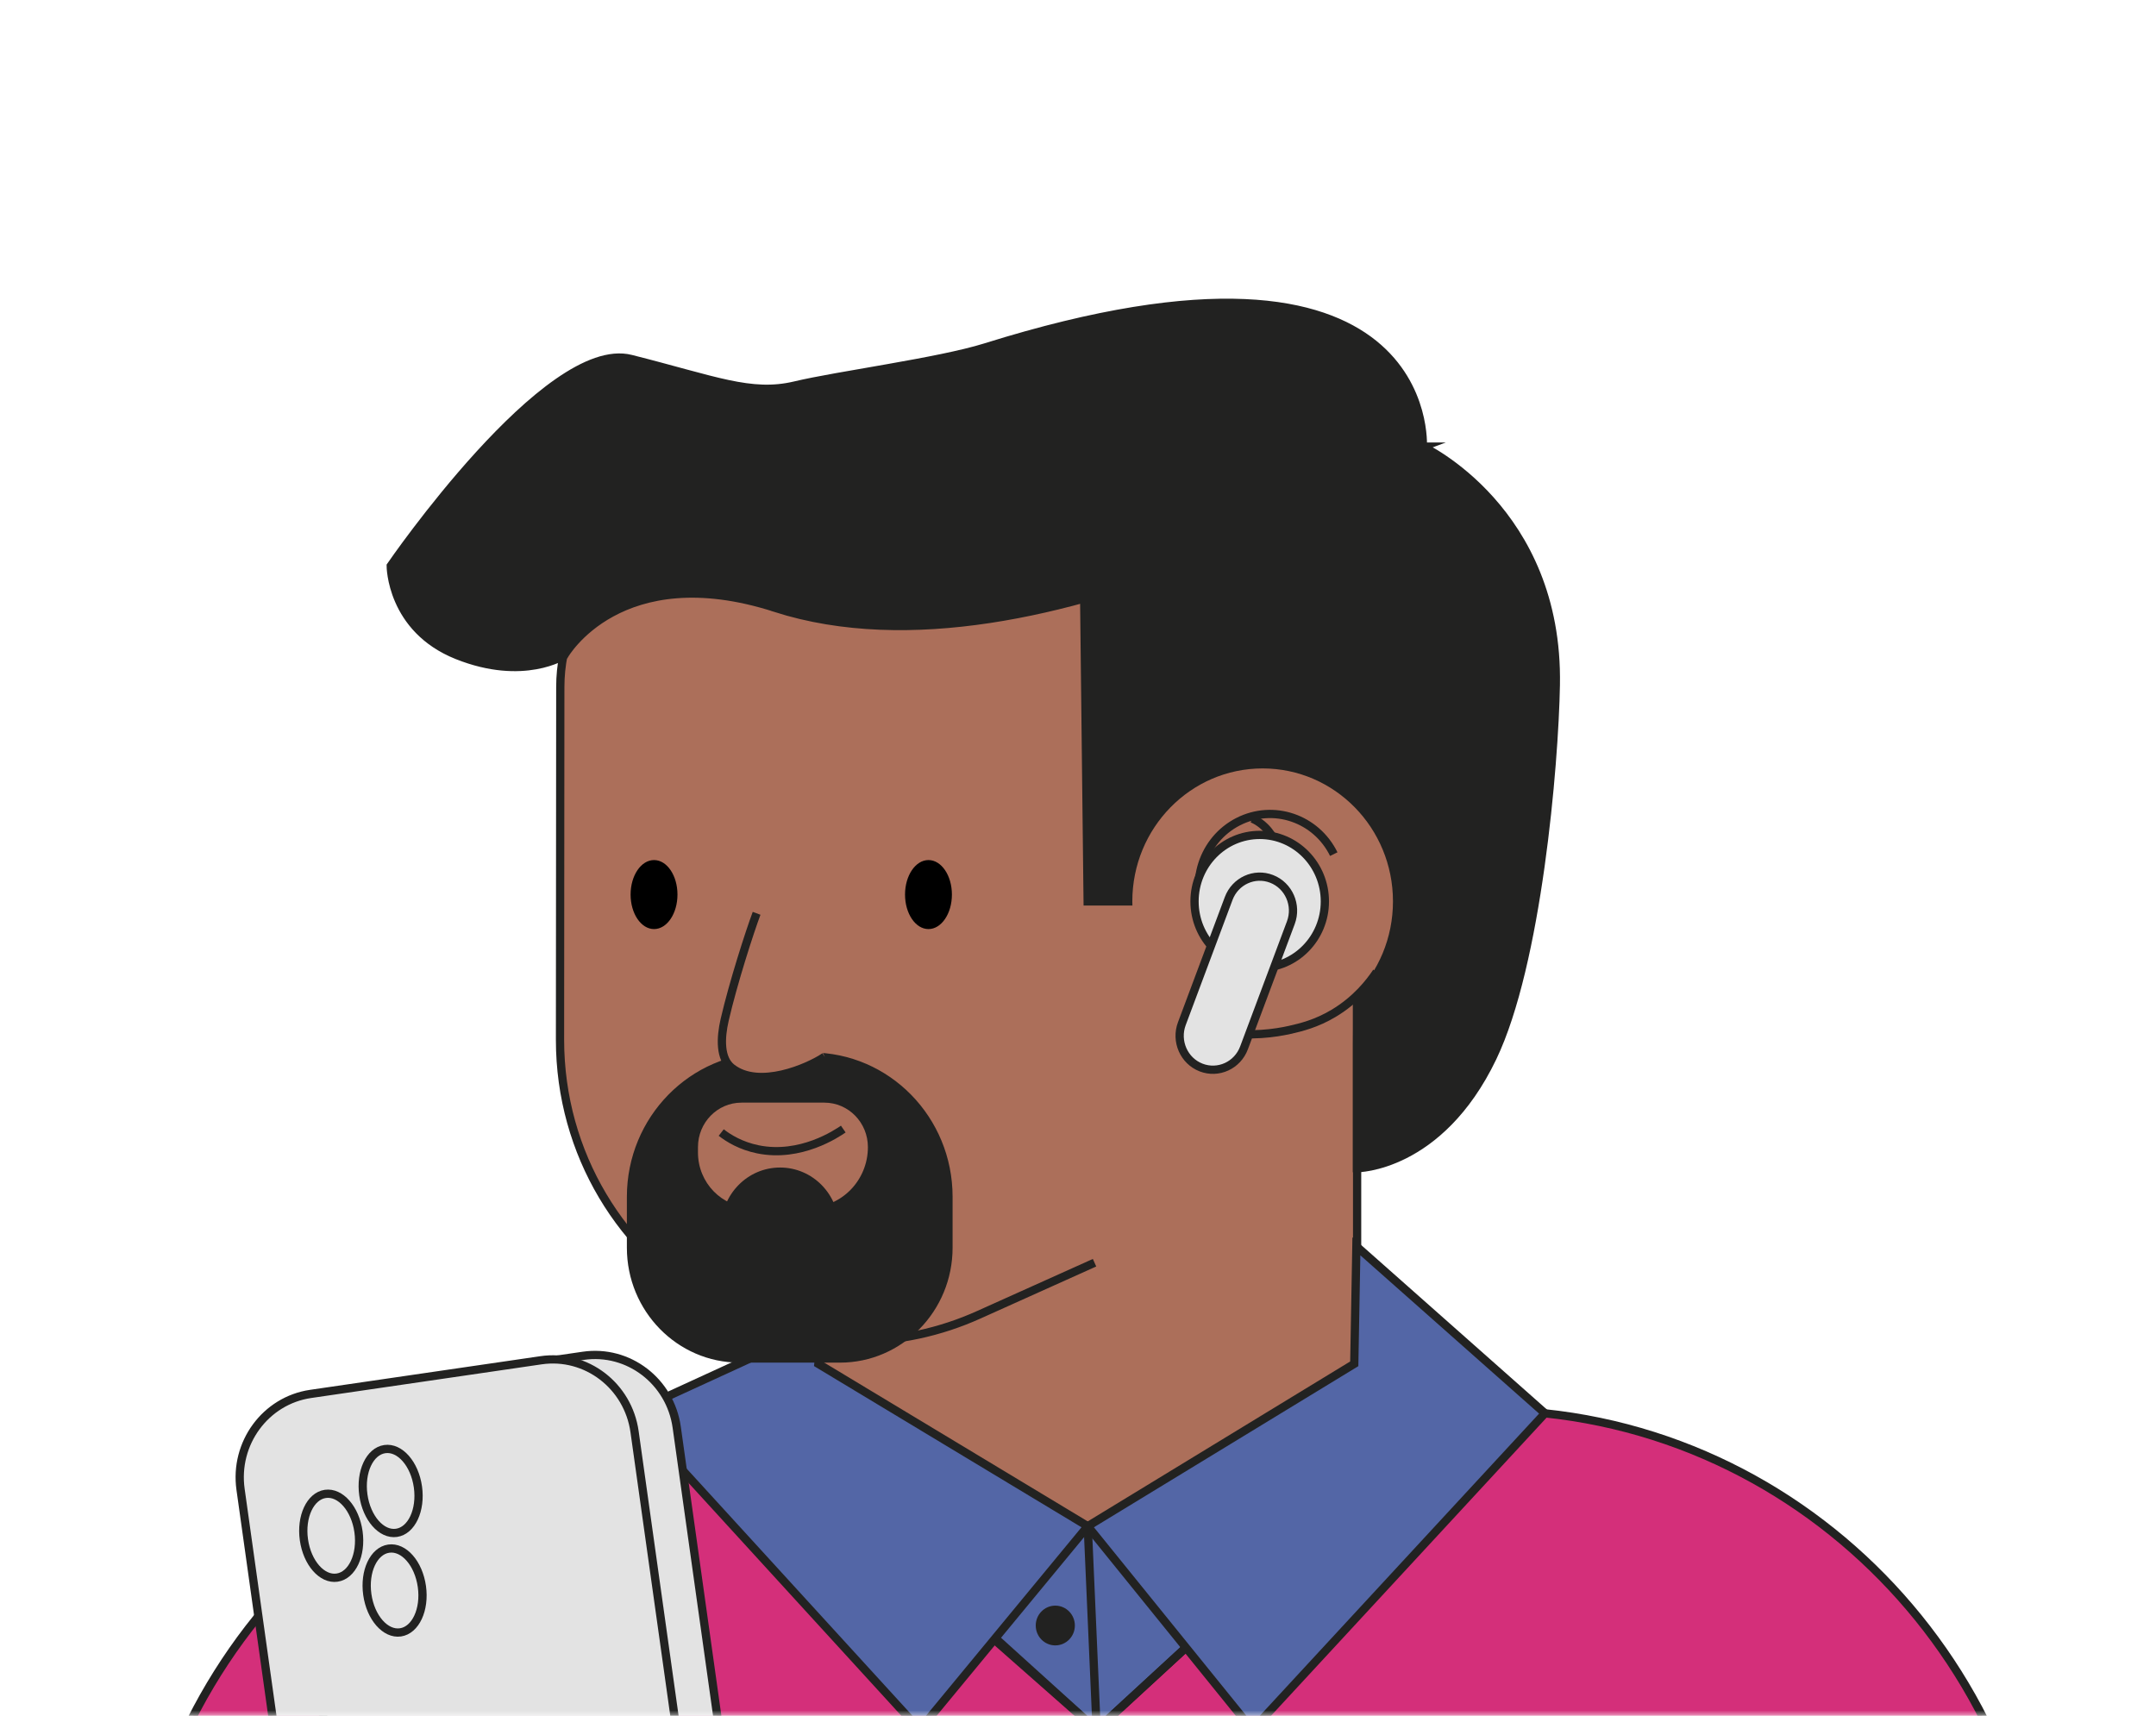 <svg width="196" height="156" viewBox="0 0 196 156" fill="none" xmlns="http://www.w3.org/2000/svg">
<mask id="mask0_8945_8203" style="mask-type:luminance" maskUnits="userSpaceOnUse" x="14" y="23" width="168" height="133">
<path d="M181.551 23H14.449V156H181.551V23Z" fill="white"/>
</mask>
<g mask="url(#mask0_8945_8203)">
<path d="M135.189 128.222H62.583C34.522 128.222 11.775 151.433 11.775 180.066V232.635C11.775 261.268 34.522 284.48 62.583 284.48H135.189C163.249 284.48 185.996 261.268 185.996 232.635V180.066C185.996 151.433 163.249 128.222 135.189 128.222Z" fill="#D42F7A" stroke="#222221" stroke-width="0.75" stroke-miterlimit="10"/>
<path d="M74.397 125.963V94.947C74.397 81.144 125.146 57.093 125.146 57.093C125.146 57.093 123.374 81.152 123.374 94.947V125.963C123.374 132.766 98.886 138.76 98.886 138.76C98.886 138.76 74.397 132.962 74.397 125.963Z" fill="#AC6F5A" stroke="#222221" stroke-width="0.75" stroke-miterlimit="10"/>
<path d="M99.504 114.804L89.002 119.527C85.459 121.13 81.624 121.949 77.755 121.949C76.009 121.949 74.305 121.778 72.659 121.454C69.902 120.909 67.295 119.937 64.914 118.607C56.575 113.952 50.91 104.915 50.91 94.53V94.513L50.936 62.465C50.936 54.409 57.344 47.886 65.24 47.895L108.302 41.97L129.348 70.718" fill="#AC6F5A"/>
<path d="M99.504 114.804L89.002 119.527C85.459 121.13 81.624 121.949 77.755 121.949C76.009 121.949 74.305 121.778 72.659 121.454C69.902 120.909 67.295 119.937 64.914 118.607C56.575 113.952 50.91 104.915 50.91 94.53V94.513L50.936 62.465C50.936 54.409 57.344 47.886 65.24 47.895L108.302 41.97L129.348 70.718" stroke="#222221" stroke-width="0.75" stroke-miterlimit="10"/>
<path d="M59.458 84.47C60.634 84.47 61.588 83.065 61.588 81.332C61.588 79.6 60.634 78.195 59.458 78.195C58.281 78.195 57.327 79.6 57.327 81.332C57.327 83.065 58.281 84.47 59.458 84.47Z" fill="black"/>
<path d="M84.406 84.47C85.583 84.47 86.537 83.065 86.537 81.332C86.537 79.6 85.583 78.195 84.406 78.195C83.23 78.195 82.276 79.6 82.276 81.332C82.276 83.065 83.23 84.47 84.406 84.47Z" fill="black"/>
<path d="M129.348 40.606L98.535 52.047L98.877 81.955H102.929L123.358 83.584V106.211C123.358 106.211 130.844 106.228 135.682 96.159C139.767 87.65 141.305 69.602 141.438 62.287C141.731 46.327 129.332 40.606 129.332 40.606H129.348Z" fill="#222221" stroke="#222221" stroke-width="0.75" stroke-miterlimit="10"/>
<path d="M114.785 94.043C121.329 94.043 126.633 88.63 126.633 81.953C126.633 75.276 121.329 69.864 114.785 69.864C108.242 69.864 102.938 75.276 102.938 81.953C102.938 88.63 108.242 94.043 114.785 94.043Z" fill="#AC6F5A"/>
<path d="M121.252 77.656C119.648 74.391 115.755 73.07 112.555 74.706C109.355 76.343 108.059 80.316 109.664 83.582" stroke="#222221" stroke-width="0.75" stroke-miterlimit="10"/>
<path d="M113.841 74.424C114.952 74.893 115.771 75.941 116.172 77.101C116.582 78.26 116.623 79.522 116.532 80.741" stroke="#222221" stroke-width="0.75" stroke-miterlimit="10"/>
<path d="M70.47 55.26C56.325 50.724 51.303 59.574 51.303 59.574C51.303 59.574 47.618 61.987 41.569 59.574C35.52 57.161 35.52 51.449 35.52 51.449C35.52 51.449 49.741 30.715 57.352 32.633C64.964 34.551 68.256 36.001 72.275 35.046C76.16 34.116 85.317 32.914 89.578 31.584C130.677 18.711 129.348 40.613 129.348 40.613C129.348 40.613 94.825 63.078 70.47 55.269V55.26Z" fill="#222221" stroke="#222221" stroke-width="0.75" stroke-miterlimit="10"/>
<path d="M86.712 145.829L99.696 157.27L114.785 143.382L98.886 138.761L86.712 145.829Z" fill="#5366A6" stroke="#222221" stroke-width="0.75" stroke-miterlimit="10"/>
<path d="M65.916 126.714L99.696 157.27L132.891 126.714" stroke="#222221" stroke-width="0.75" stroke-miterlimit="10"/>
<path d="M74.397 124.003L98.886 138.761L83.612 157.27L57.319 128.496L72.667 121.454L74.614 121.761L74.397 124.003Z" fill="#5366A6" stroke="#222221" stroke-width="0.75" stroke-miterlimit="10"/>
<path d="M123.115 123.995L98.886 138.761L113.858 157.27L140.452 128.496L123.308 113.312L123.115 123.995Z" fill="#5366A6" stroke="#222221" stroke-width="0.75" stroke-miterlimit="10"/>
<path d="M99.696 157.27L98.886 138.761" stroke="#222221" stroke-width="0.75" stroke-miterlimit="10"/>
<path d="M95.936 149.222C96.712 149.222 97.34 148.58 97.34 147.789C97.34 146.998 96.712 146.357 95.936 146.357C95.161 146.357 94.533 146.998 94.533 147.789C94.533 148.58 95.161 149.222 95.936 149.222Z" fill="#222221" stroke="#222221" stroke-width="0.75" stroke-miterlimit="10"/>
<path d="M53.021 123.268L32.791 126.224C28.684 126.824 25.832 130.707 26.42 134.898L34.628 193.384C35.217 197.574 39.022 200.484 43.129 199.884L63.359 196.928C67.465 196.328 70.317 192.444 69.729 188.254L61.521 129.768C60.933 125.578 57.127 122.668 53.021 123.268Z" fill="#E3E3E3" stroke="#222221" stroke-width="0.75" stroke-miterlimit="10"/>
<path d="M49.188 123.672L28.238 126.733C24.132 127.333 21.28 131.217 21.868 135.407L30.076 193.893C30.664 198.083 34.47 200.994 38.576 200.394L59.526 197.332C63.633 196.732 66.485 192.849 65.897 188.658L57.688 130.172C57.1 125.982 53.295 123.072 49.188 123.672Z" fill="#E3E3E3" stroke="#222221" stroke-width="0.75" stroke-miterlimit="10"/>
<path d="M111.059 93.857C113.766 94.249 115.922 93.933 117.258 93.635C118.269 93.405 119.665 93.072 121.244 92.126C123.283 90.907 124.511 89.33 125.154 88.366" stroke="#222221" stroke-width="0.75" stroke-miterlimit="10"/>
<path d="M114.518 87.999C117.79 87.999 120.442 85.293 120.442 81.955C120.442 78.617 117.79 75.91 114.518 75.91C111.246 75.91 108.594 78.617 108.594 81.955C108.594 85.293 111.246 87.999 114.518 87.999Z" fill="#E3E3E3" stroke="#222221" stroke-width="0.75" stroke-miterlimit="10"/>
<path d="M117.349 83.891C117.944 82.298 117.162 80.514 115.601 79.907C114.041 79.299 112.293 80.097 111.697 81.69L107.44 93.072C106.844 94.664 107.626 96.448 109.187 97.056C110.748 97.664 112.496 96.865 113.091 95.273L117.349 83.891Z" fill="#E3E3E3" stroke="#222221" stroke-width="0.75" stroke-miterlimit="10"/>
<path d="M30.644 143.435C32.014 143.235 32.886 141.369 32.591 139.267C32.296 137.164 30.946 135.623 29.575 135.823C28.205 136.023 27.333 137.89 27.628 139.992C27.923 142.094 29.273 143.636 30.644 143.435Z" fill="#E3E3E3" stroke="#222221" stroke-width="0.75" stroke-miterlimit="10"/>
<path d="M36.406 148.412C37.776 148.212 38.648 146.345 38.353 144.243C38.058 142.141 36.708 140.599 35.338 140.8C33.967 141 33.096 142.866 33.391 144.968C33.686 147.07 35.036 148.612 36.406 148.412Z" fill="#E3E3E3" stroke="#222221" stroke-width="0.75" stroke-miterlimit="10"/>
<path d="M36.047 139.363C37.417 139.162 38.289 137.296 37.994 135.194C37.699 133.092 36.349 131.55 34.979 131.75C33.608 131.95 32.737 133.817 33.032 135.919C33.327 138.021 34.677 139.563 36.047 139.363Z" fill="#E3E3E3" stroke="#222221" stroke-width="0.75" stroke-miterlimit="10"/>
<path d="M69.852 96.021H73.737C80.655 96.021 86.269 101.75 86.269 108.809V113.439C86.269 119.023 81.824 123.559 76.352 123.559H67.236C61.764 123.559 57.319 119.023 57.319 113.439V108.809C57.319 101.75 62.934 96.021 69.852 96.021Z" fill="#222221" stroke="#222221" stroke-width="0.66" stroke-miterlimit="10"/>
<path d="M67.412 100.25H74.94C77.129 100.25 78.9 102.058 78.9 104.292C78.9 107.327 76.486 109.791 73.511 109.791H68.356C65.649 109.791 63.452 107.548 63.452 104.786V104.292C63.452 102.058 65.223 100.25 67.412 100.25Z" fill="#AC6F5A"/>
<path d="M70.921 106.15H70.913C67.96 106.15 65.565 108.593 65.565 111.606V115.017C65.565 118.03 67.96 120.473 70.913 120.473H70.921C73.874 120.473 76.268 118.03 76.268 115.017V111.606C76.268 108.593 73.874 106.15 70.921 106.15Z" fill="#222221"/>
<path d="M65.565 102.969C66.242 103.497 67.353 104.179 68.899 104.495C72.784 105.288 76.093 103.045 76.661 102.653" stroke="#222221" stroke-width="0.75" stroke-miterlimit="10"/>
<path d="M68.782 83.037C68.147 84.734 66.651 89.372 65.883 92.705C65.482 94.427 65.457 96.243 66.51 97.079C68.991 99.04 73.478 97.079 74.973 96.073" fill="#AC6F5A"/>
<path d="M68.782 83.037C68.147 84.734 66.651 89.372 65.883 92.705C65.482 94.427 65.457 96.243 66.51 97.079C68.991 99.04 73.478 97.079 74.973 96.073" stroke="#222221" stroke-width="0.75" stroke-miterlimit="10"/>
</g>
</svg>
